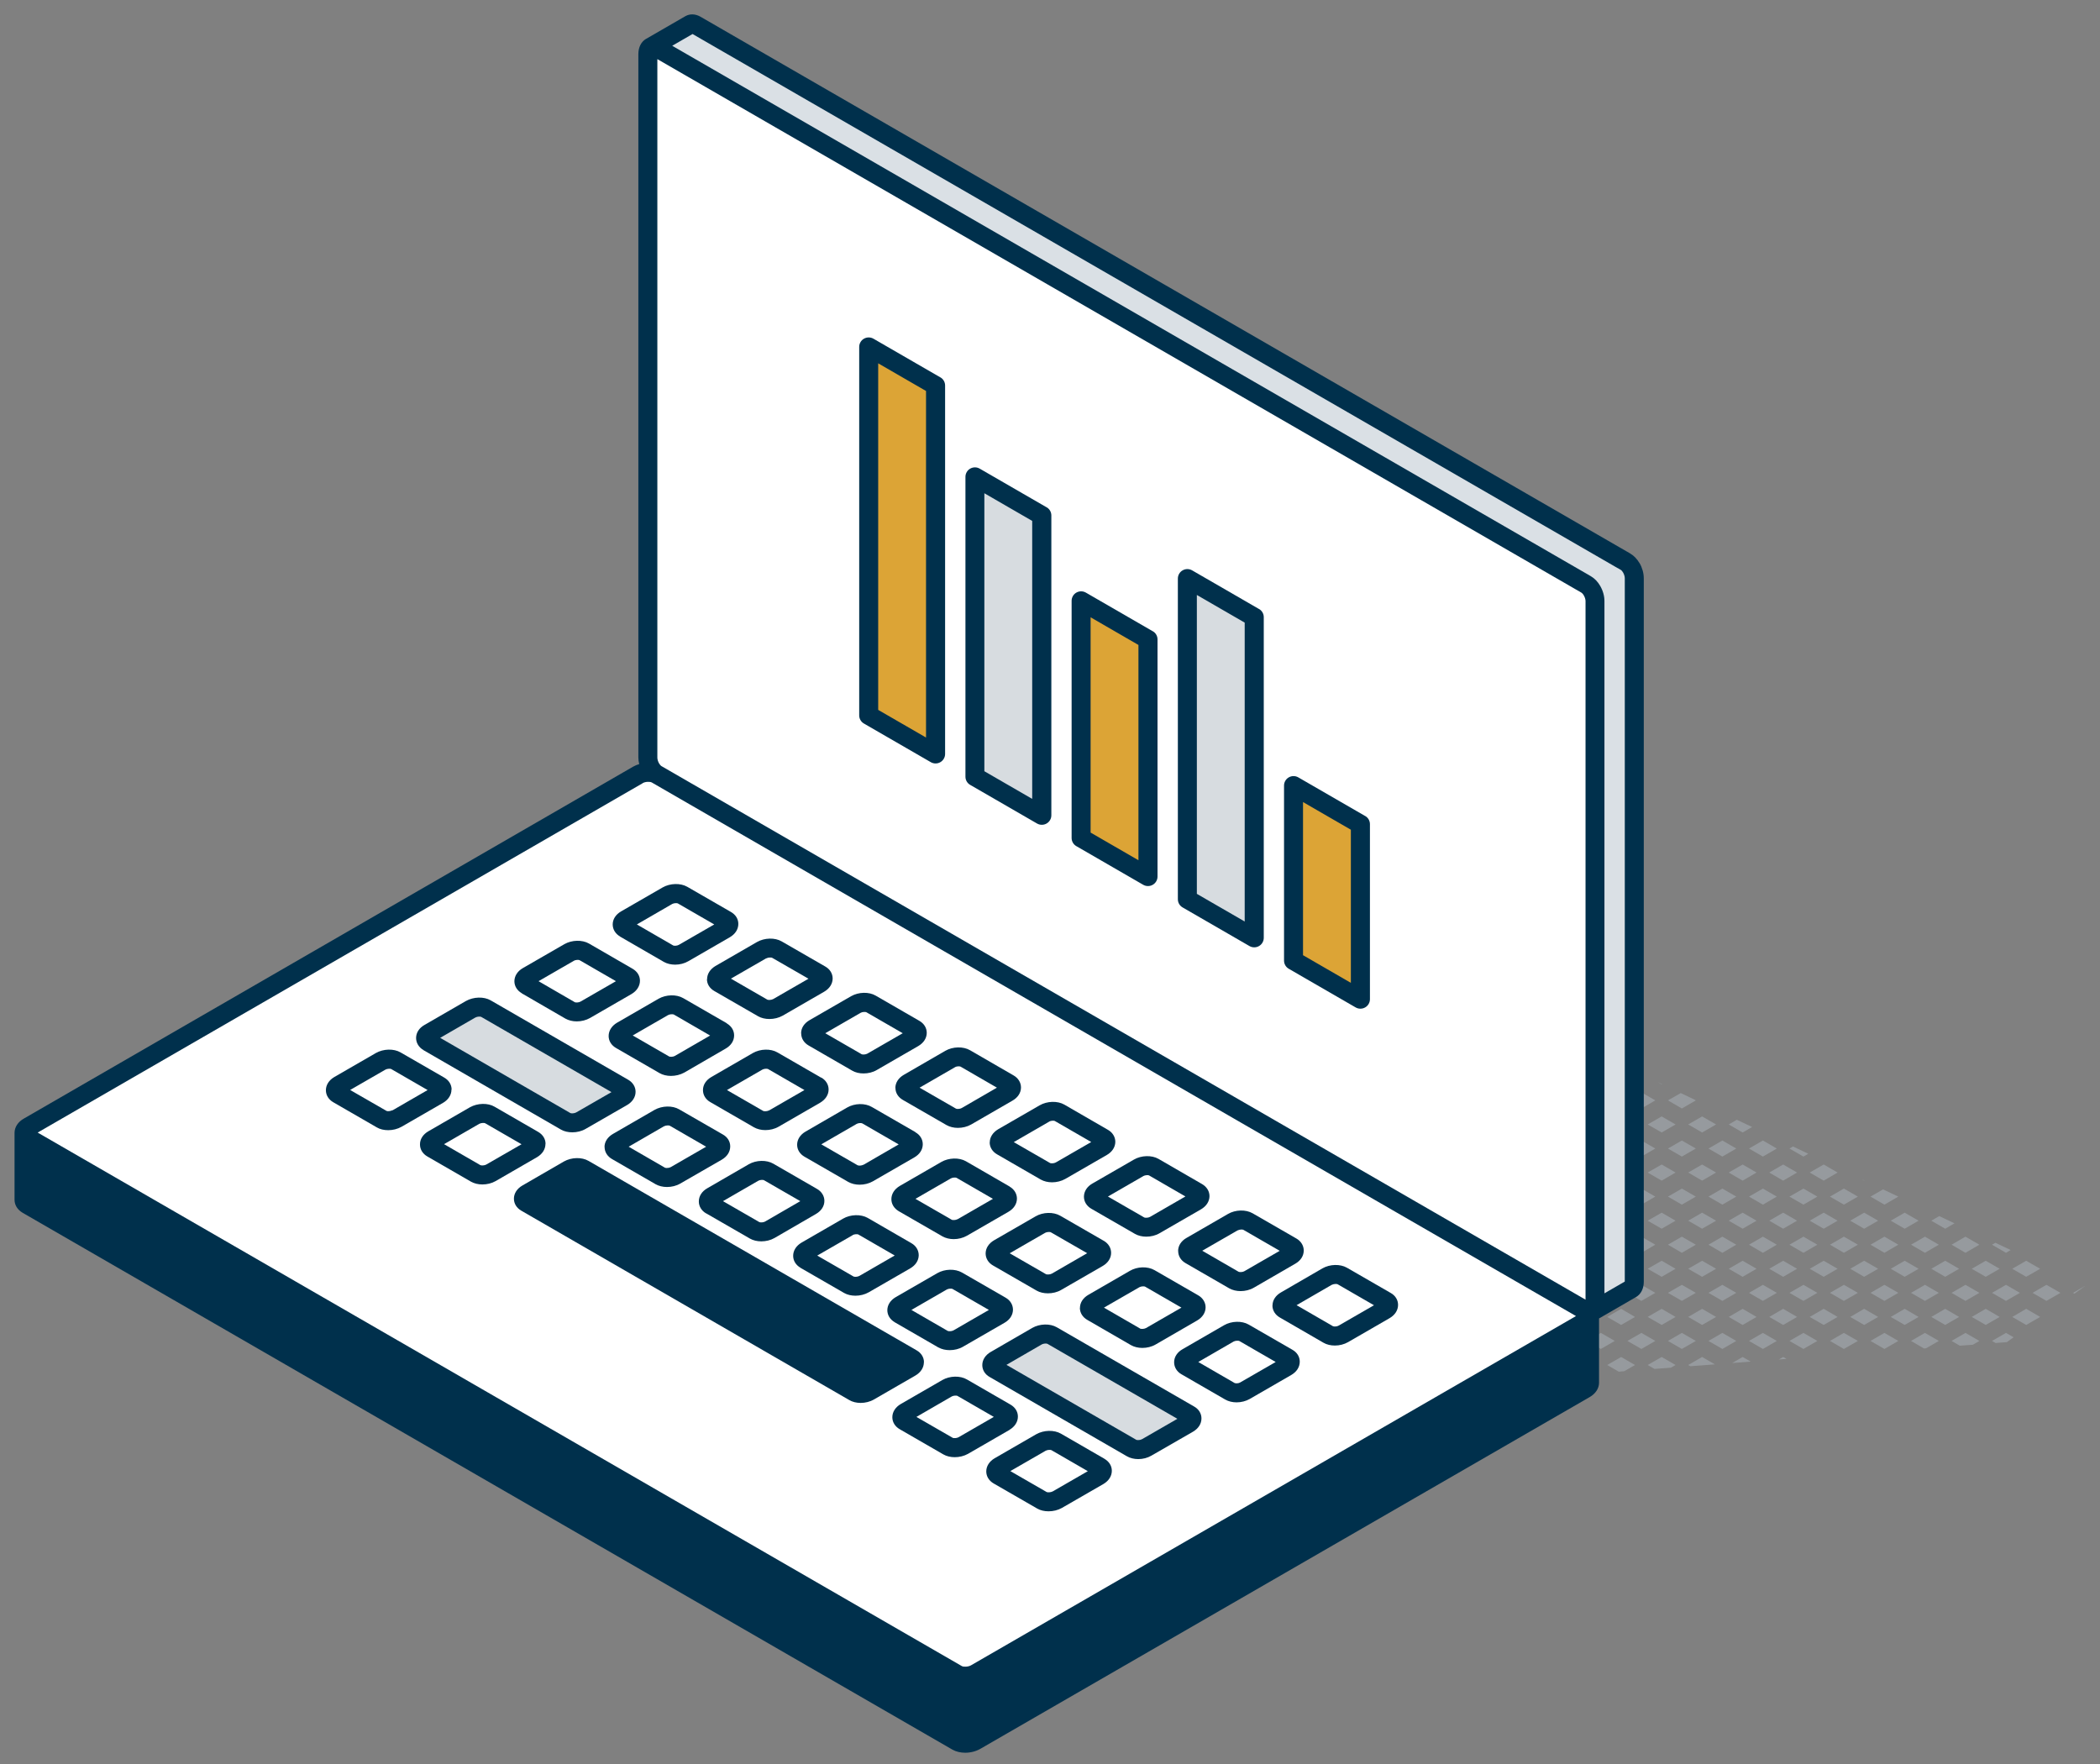 <svg xmlns="http://www.w3.org/2000/svg" id="Layer_1" data-name="Layer 1" viewBox="0 0 264.26 222"><rect x="0" y="0" width="264.26" height="222" fill="#808080" stroke="none"/><defs><style>      .cls-1 {        fill: #dca436;      }      .cls-1, .cls-2, .cls-3, .cls-4, .cls-5, .cls-6 {        stroke-width: 0px;      }      .cls-2 {        fill: #969a9e;      }      .cls-3 {        fill: #dae0e5;      }      .cls-4 {        fill: #d7dce0;      }      .cls-5 {        fill: #00304c;      }      .cls-6 {        fill: #fff;      }    </style></defs><g><rect class="cls-2" x="260.75" y="162.24" width="1.81" transform="translate(-46.06 152.57) rotate(-30)"></rect><polygon class="cls-2" points="260.08 160.67 259.96 160.61 260.07 160.67 260.08 160.67"></polygon><rect class="cls-2" x="260.86" y="162.74" width=".2" height="0"></rect><polygon class="cls-2" points="261.04 162.79 262.43 161.79 262.43 161.79 260.87 162.69 261.04 162.79"></polygon><polygon class="cls-2" points="257.52 161.68 259.28 162.69 259.28 162.69 257.52 161.68"></polygon><polygon class="cls-2" points="255.77 162.69 255.77 162.69 257.52 161.68 255.77 162.69"></polygon><polygon class="cls-2" points="256.73 159.66 254.97 158.65 253.22 159.66 254.97 160.67 256.73 159.66"></polygon><polygon class="cls-2" points="253.22 165.72 254.97 166.73 256.73 165.72 254.97 164.7 253.22 165.72"></polygon><polygon class="cls-2" points="255.77 162.69 257.52 163.7 255.77 162.69 255.77 162.69"></polygon><polygon class="cls-2" points="259.28 162.69 259.28 162.69 257.52 163.7 259.28 162.69"></polygon><polygon class="cls-2" points="255.77 162.69 257.52 163.7 259.28 162.69 257.52 161.68 255.77 162.69"></polygon><polygon class="cls-2" points="251.1 156.39 251.1 156.39 250.67 156.63 251.1 156.39"></polygon><polygon class="cls-2" points="247.33 155.62 245.58 156.63 246.22 156.26 247.33 155.62"></polygon><polygon class="cls-2" points="250.67 162.69 250.67 162.69 252.43 161.68 250.67 162.69"></polygon><polygon class="cls-2" points="254.18 162.69 252.43 161.68 254.18 162.69 254.18 162.69"></polygon><polygon class="cls-2" points="249.88 160.67 251.63 159.66 249.88 158.65 248.12 159.66 249.88 160.67"></polygon><polygon class="cls-2" points="245.58 162.69 247.33 161.68 245.58 162.69 245.58 162.69 245.58 162.69 245.58 162.69"></polygon><polygon class="cls-2" points="250.67 156.63 252.43 157.65 253.02 157.3 251.1 156.39 250.67 156.63"></polygon><polygon class="cls-2" points="245.58 156.63 246.22 156.26 245.58 156.63 247.33 157.65 245.58 156.63"></polygon><polygon class="cls-2" points="250.67 168.74 252.43 167.73 253.39 168.28 253.39 168.28 252.43 167.73 250.67 168.74"></polygon><polygon class="cls-2" points="248.12 165.72 249.88 166.73 251.63 165.72 249.88 164.7 248.12 165.72"></polygon><polygon class="cls-2" points="247.33 167.73 245.58 168.74 246.22 168.37 247.33 167.73"></polygon><polygon class="cls-2" points="254.18 162.69 252.43 163.7 254.18 162.69 254.18 162.69"></polygon><polygon class="cls-2" points="250.67 162.69 252.43 163.7 250.67 162.69 250.67 162.69"></polygon><polygon class="cls-2" points="252.43 161.68 250.67 162.69 252.43 163.7 254.18 162.69 252.43 161.68"></polygon><polygon class="cls-2" points="245.58 162.69 245.58 162.69 245.58 162.69 247.33 163.7 245.58 162.69 245.58 162.69"></polygon><rect class="cls-2" x="245.58" y="162.69" width="0" height="0"></rect><polygon class="cls-2" points="253.39 168.28 252.43 167.73 250.67 168.74 251.12 169 252.54 168.89 253.39 168.28"></polygon><polygon class="cls-2" points="245.58 168.74 246.22 168.37 245.58 168.74 246.62 169.34 246.62 169.34 245.58 168.74"></polygon><polygon class="cls-2" points="247.33 155.62 249.08 156.63 247.33 155.62 246.22 156.26 247.33 155.62"></polygon><polygon class="cls-2" points="246.22 156.26 245.58 156.63 247.33 155.62 246.22 156.26"></polygon><polygon class="cls-2" points="244.78 154.62 245.95 153.94 244.03 153.03 243.03 153.61 244.78 154.62"></polygon><polygon class="cls-2" points="249.08 162.69 247.33 161.68 249.08 162.69 249.08 162.69"></polygon><polygon class="cls-2" points="245.58 162.69 247.33 161.68 245.58 162.69 245.58 162.69"></polygon><polygon class="cls-2" points="245.58 162.69 247.33 161.68 245.58 162.69 245.58 162.69"></polygon><polygon class="cls-2" points="244.78 160.67 246.53 159.66 244.78 158.65 243.03 159.66 244.78 160.67"></polygon><polygon class="cls-2" points="245.58 156.63 247.33 157.65 249.08 156.63 247.33 155.62 245.58 156.63"></polygon><polygon class="cls-2" points="247.33 167.73 249.08 168.74 247.33 167.73 246.22 168.37 247.33 167.73"></polygon><polygon class="cls-2" points="245.58 168.74 247.33 167.73 246.22 168.37 245.58 168.74"></polygon><polygon class="cls-2" points="243.03 165.72 244.78 166.73 246.53 165.72 244.78 164.7 243.03 165.72"></polygon><polygon class="cls-2" points="249.08 162.69 247.33 163.7 249.08 162.69 249.08 162.69"></polygon><polygon class="cls-2" points="245.58 162.69 247.33 163.7 245.58 162.69 245.58 162.69"></polygon><polygon class="cls-2" points="245.58 162.69 247.33 163.7 245.58 162.69 245.58 162.69"></polygon><polygon class="cls-2" points="247.33 161.68 245.58 162.69 247.33 163.7 249.08 162.69 247.33 161.68"></polygon><polygon class="cls-2" points="247.33 167.73 245.58 168.74 246.62 169.34 248.26 169.22 249.08 168.74 247.33 167.73"></polygon><polygon class="cls-2" points="242.23 155.62 243.98 156.63 242.23 155.62 240.48 156.63 242.23 155.62"></polygon><polygon class="cls-2" points="241.43 153.61 239.68 152.6 237.93 153.61 239.68 154.62 241.43 153.61"></polygon><polygon class="cls-2" points="240.48 162.69 240.48 162.69 242.23 161.68 240.48 162.69"></polygon><polygon class="cls-2" points="243.98 162.69 242.23 161.68 243.98 162.69 243.98 162.69"></polygon><polygon class="cls-2" points="241.43 159.66 239.68 158.65 237.93 159.66 239.68 160.67 241.43 159.66"></polygon><polygon class="cls-2" points="240.48 156.63 242.23 157.65 243.98 156.63 242.23 155.62 240.48 156.63"></polygon><polygon class="cls-2" points="243.98 168.74 242.23 167.73 240.48 168.74 242.23 167.73 243.98 168.74"></polygon><polygon class="cls-2" points="237.93 165.72 239.68 166.73 241.43 165.72 239.68 164.7 237.93 165.72"></polygon><polygon class="cls-2" points="243.98 162.69 242.23 163.7 243.98 162.69 243.98 162.69"></polygon><polygon class="cls-2" points="240.48 162.69 242.23 163.7 240.48 162.69 240.48 162.69"></polygon><polygon class="cls-2" points="242.23 161.68 240.48 162.69 242.23 163.7 243.98 162.69 242.23 161.68"></polygon><polygon class="cls-2" points="242.23 167.73 240.48 168.74 242.11 169.69 242.38 169.66 243.98 168.74 242.23 167.73"></polygon><rect class="cls-2" x="235.26" y="150.12" width="1.83" transform="translate(-43.42 138.2) rotate(-30)"></rect><rect class="cls-2" x="238.88" y="150.58" width="0" height="0"></rect><polygon class="cls-2" points="234.61 148.55 234.27 148.38 234.58 148.57 234.61 148.55"></polygon><polygon class="cls-2" points="237.13 155.62 238.88 156.63 237.13 155.62 235.38 156.63 237.13 155.62"></polygon><polygon class="cls-2" points="234.58 154.62 236.34 153.61 234.58 152.6 232.83 153.61 234.58 154.62"></polygon><polygon class="cls-2" points="238.88 150.58 238.88 150.58 237.13 151.59 238.88 150.58"></polygon><polygon class="cls-2" points="235.38 150.58 237.13 151.59 235.38 150.58 235.38 150.58"></polygon><polygon class="cls-2" points="236.96 149.67 235.38 150.58 237.13 151.59 238.88 150.58 238.88 150.58 236.96 149.67"></polygon><polygon class="cls-2" points="235.38 162.69 235.38 162.69 237.13 161.68 235.38 162.69"></polygon><polygon class="cls-2" points="237.13 161.68 238.88 162.69 238.88 162.69 237.13 161.68"></polygon><polygon class="cls-2" points="236.34 159.66 234.58 158.65 232.83 159.66 234.58 160.67 236.34 159.66"></polygon><polygon class="cls-2" points="235.38 156.63 237.13 157.65 238.88 156.63 237.13 155.62 235.38 156.63"></polygon><polygon class="cls-2" points="235.38 168.74 237.13 167.73 238.88 168.74 237.13 167.73 235.38 168.74"></polygon><polygon class="cls-2" points="234.58 164.7 232.83 165.72 234.58 166.73 236.34 165.72 234.58 164.7"></polygon><polygon class="cls-2" points="238.88 162.69 238.88 162.69 237.13 163.7 238.88 162.69"></polygon><polygon class="cls-2" points="235.38 162.69 237.13 163.7 235.38 162.69 235.38 162.69"></polygon><polygon class="cls-2" points="235.38 162.69 237.13 163.7 238.88 162.69 237.13 161.68 235.38 162.69"></polygon><polygon class="cls-2" points="235.38 168.74 237.13 169.75 238.88 168.74 237.13 167.73 235.38 168.74"></polygon><polygon class="cls-2" points="233.79 150.58 233.79 150.58 233.79 150.58 232.03 149.57 233.79 150.58 233.79 150.58"></polygon><polygon class="cls-2" points="230.28 150.58 232.03 149.57 230.28 150.58 230.28 150.58"></polygon><polygon class="cls-2" points="233.79 150.58 232.03 149.57 233.79 150.58 233.79 150.58"></polygon><polygon class="cls-2" points="231.24 147.55 229.49 146.54 227.73 147.55 229.49 148.57 231.24 147.55"></polygon><polygon class="cls-2" points="233.79 156.63 232.03 155.62 233.15 156.26 233.79 156.63"></polygon><polygon class="cls-2" points="233.15 156.26 232.03 155.62 230.28 156.63 232.03 155.62 233.15 156.26"></polygon><polygon class="cls-2" points="227.73 153.61 229.49 154.62 231.24 153.61 229.49 152.6 227.73 153.61"></polygon><polygon class="cls-2" points="233.79 150.58 232.03 151.59 233.79 150.58 233.79 150.58 233.79 150.58 233.79 150.58"></polygon><polygon class="cls-2" points="230.28 150.58 232.03 151.59 230.28 150.58 230.28 150.58"></polygon><polygon class="cls-2" points="233.79 150.58 232.03 151.59 233.79 150.58 233.79 150.58"></polygon><polygon class="cls-2" points="233.79 150.58 232.03 149.57 233.79 150.58 233.79 150.58"></polygon><polygon class="cls-2" points="233.79 150.58 232.03 151.59 233.79 150.58 233.79 150.58"></polygon><polygon class="cls-2" points="232.03 151.59 233.79 150.58 232.03 149.57 230.28 150.58 232.03 151.59"></polygon><polygon class="cls-2" points="232.03 161.68 233.79 162.69 233.79 162.69 233.79 162.69 233.79 162.69 232.03 161.68"></polygon><polygon class="cls-2" points="230.28 162.69 230.28 162.69 232.03 161.68 230.28 162.69"></polygon><polygon class="cls-2" points="233.79 162.69 232.03 161.68 233.79 162.69 233.79 162.69"></polygon><polygon class="cls-2" points="231.24 159.66 229.49 158.65 227.73 159.66 229.49 160.67 231.24 159.66"></polygon><polygon class="cls-2" points="233.79 156.63 232.03 157.65 233.79 156.63 233.15 156.26 233.79 156.63"></polygon><polygon class="cls-2" points="232.03 155.62 233.79 156.63 233.15 156.26 232.03 155.62"></polygon><polygon class="cls-2" points="233.79 156.63 232.03 155.62 230.28 156.63 232.03 157.65 233.79 156.63"></polygon><polygon class="cls-2" points="233.15 168.37 233.79 168.74 232.03 167.73 233.15 168.37"></polygon><polygon class="cls-2" points="233.15 168.37 232.03 167.73 230.28 168.74 232.03 167.73 233.15 168.37"></polygon><polygon class="cls-2" points="229.49 164.7 227.73 165.72 229.49 166.73 231.24 165.72 229.49 164.7"></polygon><polygon class="cls-2" points="233.79 162.69 232.03 163.7 233.79 162.69 233.79 162.69 233.79 162.69 233.79 162.69"></polygon><polygon class="cls-2" points="233.79 162.69 232.03 163.7 233.79 162.69 233.79 162.69"></polygon><polygon class="cls-2" points="230.28 162.69 232.03 163.7 230.28 162.69 230.28 162.69"></polygon><polygon class="cls-2" points="233.79 162.69 232.03 161.68 233.79 162.69 233.79 162.69"></polygon><polygon class="cls-2" points="233.79 162.69 232.03 163.7 233.79 162.69 233.79 162.69"></polygon><polygon class="cls-2" points="232.03 161.68 230.28 162.69 232.03 163.7 233.79 162.69 232.03 161.68"></polygon><polygon class="cls-2" points="233.79 168.74 232.03 169.75 233.79 168.74 233.15 168.37 233.79 168.74"></polygon><polygon class="cls-2" points="233.79 168.74 233.15 168.37 232.03 167.73 233.79 168.74"></polygon><polygon class="cls-2" points="232.03 167.73 230.28 168.74 232.03 169.75 233.79 168.74 232.03 167.73"></polygon><polygon class="cls-2" points="225.18 150.58 226.94 149.57 225.18 150.58 225.18 150.58"></polygon><polygon class="cls-2" points="228.69 150.58 226.94 149.57 228.69 150.58 228.69 150.58"></polygon><polygon class="cls-2" points="224.39 148.57 226.14 147.55 224.39 146.54 222.64 147.55 224.39 148.57"></polygon><polygon class="cls-2" points="226.94 145.54 225.18 144.53 226.94 145.54 227.55 145.19 227.55 145.19 226.94 145.54"></polygon><polygon class="cls-2" points="226.94 145.54 227.55 145.19 225.63 144.27 225.18 144.53 226.94 145.54"></polygon><polygon class="cls-2" points="225.18 156.63 226.94 155.62 228.69 156.63 226.94 155.62 225.18 156.63"></polygon><polygon class="cls-2" points="222.64 153.61 224.39 154.62 226.14 153.61 224.39 152.6 222.64 153.61"></polygon><polygon class="cls-2" points="225.18 150.58 226.94 151.59 225.18 150.58 225.18 150.58"></polygon><polygon class="cls-2" points="228.69 150.58 228.69 150.58 226.94 151.59 228.69 150.58"></polygon><polygon class="cls-2" points="226.94 151.59 228.69 150.58 226.94 149.57 225.18 150.58 226.94 151.59"></polygon><polygon class="cls-2" points="226.94 161.68 228.69 162.69 228.69 162.69 226.94 161.68"></polygon><polygon class="cls-2" points="225.18 162.69 225.18 162.69 226.94 161.68 225.18 162.69"></polygon><polygon class="cls-2" points="226.14 159.66 224.39 158.65 222.64 159.66 224.39 160.67 226.14 159.66"></polygon><polygon class="cls-2" points="225.18 156.63 226.94 157.65 228.69 156.63 226.94 155.62 225.18 156.63"></polygon><polygon class="cls-2" points="225.18 168.74 226.94 167.73 228.69 168.74 226.94 167.73 225.18 168.74"></polygon><polygon class="cls-2" points="224.39 164.7 222.64 165.72 224.39 166.73 226.14 165.72 224.39 164.7"></polygon><polygon class="cls-2" points="225.18 162.69 226.94 163.7 225.18 162.69 225.18 162.69"></polygon><polygon class="cls-2" points="228.69 162.69 228.69 162.69 226.94 163.7 228.69 162.69"></polygon><polygon class="cls-2" points="225.18 162.69 226.94 163.7 228.69 162.69 226.94 161.68 225.18 162.69"></polygon><polygon class="cls-2" points="223.84 171.08 224.81 171 224.39 170.76 223.84 171.08"></polygon><polygon class="cls-2" points="225.18 168.74 226.94 169.75 228.69 168.74 226.94 167.73 225.18 168.74"></polygon><polygon class="cls-2" points="219.29 142.51 220.48 141.82 218.56 140.91 217.54 141.5 219.29 142.51"></polygon><polygon class="cls-2" points="220.09 150.58 220.09 150.58 221.84 149.57 220.09 150.58"></polygon><polygon class="cls-2" points="223.59 150.58 221.84 149.57 223.59 150.58 223.59 150.58"></polygon><polygon class="cls-2" points="219.29 148.57 221.04 147.55 219.29 146.54 217.54 147.55 219.29 148.57"></polygon><polygon class="cls-2" points="223.59 144.53 221.84 145.54 220.09 144.53 221.84 145.54 223.59 144.53"></polygon><polygon class="cls-2" points="223.59 144.53 221.84 143.52 220.09 144.53 221.84 145.54 223.59 144.53"></polygon><polygon class="cls-2" points="220.09 156.63 221.84 155.62 223.59 156.63 221.84 155.62 220.09 156.63"></polygon><polygon class="cls-2" points="217.54 153.61 219.29 154.62 221.04 153.61 219.29 152.6 217.54 153.61"></polygon><polygon class="cls-2" points="221.84 151.59 220.09 150.58 220.09 150.58 221.84 151.59"></polygon><polygon class="cls-2" points="223.59 150.58 223.59 150.58 221.84 151.59 223.59 150.58"></polygon><polygon class="cls-2" points="223.59 150.58 221.84 149.57 220.09 150.58 221.84 151.59 223.59 150.58"></polygon><polygon class="cls-2" points="220.09 162.69 220.09 162.69 221.84 161.68 220.09 162.69"></polygon><polygon class="cls-2" points="221.84 161.68 223.59 162.69 223.59 162.69 221.84 161.68"></polygon><polygon class="cls-2" points="221.04 159.66 219.29 158.65 217.54 159.66 219.29 160.67 221.04 159.66"></polygon><polygon class="cls-2" points="220.09 156.63 221.84 157.65 223.59 156.63 221.84 155.62 220.09 156.63"></polygon><polygon class="cls-2" points="220.09 168.74 221.84 167.73 223.59 168.74 221.84 167.73 220.09 168.74"></polygon><polygon class="cls-2" points="219.29 164.7 217.54 165.72 219.29 166.73 221.04 165.72 219.29 164.7"></polygon><polygon class="cls-2" points="220.09 162.69 221.84 163.7 220.09 162.69 220.09 162.69"></polygon><polygon class="cls-2" points="223.59 162.69 223.59 162.69 221.84 163.7 223.59 162.69"></polygon><polygon class="cls-2" points="220.09 162.69 221.84 163.7 223.59 162.69 221.84 161.68 220.09 162.69"></polygon><polygon class="cls-2" points="217.97 171.52 220.31 171.34 219.29 170.76 217.97 171.52"></polygon><polygon class="cls-2" points="220.09 168.74 221.84 169.75 223.59 168.74 221.84 167.73 220.09 168.74"></polygon><polygon class="cls-2" points="215.95 141.5 214.19 140.49 212.44 141.5 214.19 142.51 215.95 141.5"></polygon><polygon class="cls-2" points="214.99 150.58 214.99 150.58 216.74 149.57 214.99 150.58"></polygon><polygon class="cls-2" points="216.74 149.57 218.49 150.58 218.49 150.58 216.74 149.57"></polygon><polygon class="cls-2" points="212.44 147.55 214.19 148.57 215.95 147.55 214.19 146.54 212.44 147.55"></polygon><polygon class="cls-2" points="214.99 144.53 216.74 145.54 218.49 144.53 216.74 145.54 214.99 144.53"></polygon><polygon class="cls-2" points="216.74 145.54 218.49 144.53 216.74 143.52 214.99 144.53 216.74 145.54"></polygon><polygon class="cls-2" points="218.49 156.63 216.74 155.62 214.99 156.63 216.74 155.62 218.49 156.63"></polygon><polygon class="cls-2" points="215.95 153.61 214.19 152.6 212.44 153.61 214.19 154.62 215.95 153.61"></polygon><polygon class="cls-2" points="214.99 150.58 216.74 151.59 214.99 150.58 214.99 150.58"></polygon><polygon class="cls-2" points="218.49 150.58 218.49 150.58 216.74 151.59 218.49 150.58"></polygon><polygon class="cls-2" points="214.99 150.58 216.74 151.59 218.49 150.58 216.74 149.57 214.99 150.58"></polygon><polygon class="cls-2" points="214.99 162.69 214.99 162.69 216.74 161.68 214.99 162.69"></polygon><polygon class="cls-2" points="216.74 161.68 218.49 162.69 218.49 162.69 216.74 161.68"></polygon><polygon class="cls-2" points="215.95 159.66 214.19 158.65 212.44 159.66 214.19 160.67 215.95 159.66"></polygon><polygon class="cls-2" points="218.49 156.63 216.74 155.62 214.99 156.63 216.74 157.65 218.49 156.63"></polygon><polygon class="cls-2" points="214.99 168.74 216.74 167.73 218.49 168.74 216.74 167.73 214.99 168.74"></polygon><polygon class="cls-2" points="214.19 164.7 212.44 165.72 214.19 166.73 215.95 165.72 214.19 164.7"></polygon><polygon class="cls-2" points="214.99 162.69 216.74 163.7 214.99 162.69 214.99 162.69"></polygon><polygon class="cls-2" points="218.49 162.69 218.49 162.69 216.74 163.7 218.49 162.69"></polygon><polygon class="cls-2" points="214.99 162.69 216.74 163.7 218.49 162.69 216.74 161.68 214.99 162.69"></polygon><polygon class="cls-2" points="212.44 171.77 212.71 171.92 215.8 171.69 214.19 170.76 212.44 171.77"></polygon><polygon class="cls-2" points="214.99 168.74 216.74 169.75 218.49 168.74 216.74 167.73 214.99 168.74"></polygon><rect class="cls-2" x="209.77" y="138.01" width="1.85" transform="translate(-40.78 123.82) rotate(-30)"></rect><polygon class="cls-2" points="209.14 136.43 208.58 136.16 209.1 136.46 209.14 136.43"></polygon><polygon class="cls-2" points="209.1 142.51 210.85 141.5 209.1 140.49 207.34 141.5 209.1 142.51"></polygon><polygon class="cls-2" points="209.89 138.47 211.64 139.49 209.89 138.47 209.89 138.47"></polygon><polygon class="cls-2" points="209.89 138.47 211.64 139.49 213.4 138.47 213.19 138.35 211.5 137.55 209.89 138.47"></polygon><polygon class="cls-2" points="209.89 150.58 209.89 150.58 211.64 149.57 209.89 150.58"></polygon><polygon class="cls-2" points="213.4 150.58 213.4 150.58 211.64 149.57 213.4 150.58"></polygon><polygon class="cls-2" points="207.34 147.55 209.1 148.57 210.85 147.55 209.1 146.54 207.34 147.55"></polygon><polygon class="cls-2" points="209.89 144.53 211.64 145.54 213.4 144.53 211.64 145.54 209.89 144.53"></polygon><polygon class="cls-2" points="211.64 145.54 213.4 144.53 211.64 143.52 209.89 144.53 211.64 145.54"></polygon><polygon class="cls-2" points="213.4 156.63 211.64 155.62 209.89 156.63 211.64 155.62 213.4 156.63"></polygon><polygon class="cls-2" points="210.85 153.61 209.1 152.6 207.34 153.61 209.1 154.62 210.85 153.61"></polygon><polygon class="cls-2" points="213.4 150.58 213.4 150.58 211.64 151.59 213.4 150.58"></polygon><polygon class="cls-2" points="209.89 150.58 211.64 151.59 209.89 150.58 209.89 150.58"></polygon><polygon class="cls-2" points="209.89 150.58 211.64 151.59 213.4 150.58 211.64 149.57 209.89 150.58"></polygon><polygon class="cls-2" points="211.64 161.68 213.4 162.69 213.4 162.69 211.64 161.68"></polygon><polygon class="cls-2" points="209.89 162.69 209.89 162.69 211.64 161.68 209.89 162.69"></polygon><polygon class="cls-2" points="210.85 159.66 209.1 158.65 207.34 159.66 209.1 160.67 210.85 159.66"></polygon><polygon class="cls-2" points="213.4 156.63 211.64 155.62 209.89 156.63 211.64 157.65 213.4 156.63"></polygon><polygon class="cls-2" points="209.89 168.74 211.64 167.73 213.4 168.74 211.64 167.73 209.89 168.74"></polygon><polygon class="cls-2" points="209.1 164.7 207.34 165.72 209.1 166.73 210.85 165.72 209.1 164.7"></polygon><polygon class="cls-2" points="213.4 162.69 213.4 162.69 211.64 163.7 213.4 162.69"></polygon><polygon class="cls-2" points="209.89 162.69 211.64 163.7 209.89 162.69 209.89 162.69"></polygon><polygon class="cls-2" points="209.89 162.69 211.64 163.7 213.4 162.69 211.64 161.68 209.89 162.69"></polygon><polygon class="cls-2" points="209.1 170.76 207.34 171.77 208.2 172.26 210.26 172.11 210.85 171.77 209.1 170.76"></polygon><polygon class="cls-2" points="209.89 168.74 211.64 169.75 213.4 168.74 211.64 167.73 209.89 168.74"></polygon><polygon class="cls-2" points="204.79 138.47 206.55 137.46 204.79 138.47 204.79 138.47"></polygon><polygon class="cls-2" points="205.75 135.45 204 134.44 202.25 135.45 204 136.46 205.75 135.45"></polygon><polygon class="cls-2" points="200.81 137.83 201.45 137.46 199.7 138.47 200.81 137.83"></polygon><polygon class="cls-2" points="200.16 132.15 200.16 132.15 199.7 132.42 200.16 132.15"></polygon><polygon class="cls-2" points="201.45 133.43 201.45 133.43 199.7 132.42 201.45 133.43"></polygon><polygon class="cls-2" points="202.25 141.5 204 142.51 205.75 141.5 204 140.49 202.25 141.5"></polygon><polygon class="cls-2" points="204.79 138.47 206.55 139.49 204.79 138.47 204.79 138.47"></polygon><polygon class="cls-2" points="206.55 139.49 208.3 138.47 206.55 137.46 204.79 138.47 206.55 139.49"></polygon><polygon class="cls-2" points="199.7 138.47 201.45 139.49 200.81 139.12 199.7 138.47"></polygon><polygon class="cls-2" points="201.45 139.49 201.45 139.49 200.81 139.12 201.45 139.49"></polygon><polygon class="cls-2" points="201.45 137.46 201.45 137.46 200.81 137.83 201.45 137.46"></polygon><polygon class="cls-2" points="206.55 149.57 208.3 150.58 208.3 150.58 206.55 149.57"></polygon><polygon class="cls-2" points="204.79 150.58 204.79 150.58 206.55 149.57 204.79 150.58"></polygon><polygon class="cls-2" points="202.25 147.55 204 148.57 205.75 147.55 204 146.54 202.25 147.55"></polygon><polygon class="cls-2" points="201.45 149.57 199.7 150.58 200.81 149.94 201.45 149.57"></polygon><polygon class="cls-2" points="204.79 144.53 206.55 145.54 208.3 144.53 206.55 145.54 204.79 144.53"></polygon><polygon class="cls-2" points="204.79 144.53 206.55 145.54 208.3 144.53 206.55 143.52 204.79 144.53"></polygon><polygon class="cls-2" points="201.45 145.54 201.45 145.54 199.7 144.53 201.45 145.54"></polygon><polygon class="cls-2" points="201.45 143.52 199.7 144.53 201.45 143.52 201.45 143.52"></polygon><polygon class="cls-2" points="208.3 156.63 206.55 155.62 204.79 156.63 206.55 155.62 208.3 156.63"></polygon><polygon class="cls-2" points="205.75 153.61 204 152.6 202.25 153.61 204 154.62 205.75 153.61"></polygon><polygon class="cls-2" points="201.45 155.62 199.7 156.63 201.45 155.62 201.45 155.62"></polygon><polygon class="cls-2" points="208.3 150.58 208.3 150.58 206.55 151.59 208.3 150.58"></polygon><polygon class="cls-2" points="204.79 150.58 206.55 151.59 204.79 150.58 204.79 150.58"></polygon><polygon class="cls-2" points="204.79 150.58 206.55 151.59 208.3 150.58 206.55 149.57 204.79 150.58"></polygon><polygon class="cls-2" points="199.7 150.58 201.45 151.59 200.81 151.22 199.7 150.58"></polygon><polygon class="cls-2" points="200.81 151.22 201.45 151.59 201.45 151.59 200.81 151.22"></polygon><polygon class="cls-2" points="201.45 149.57 201.45 149.57 200.81 149.94 201.45 149.57"></polygon><polygon class="cls-2" points="206.55 161.68 208.3 162.69 208.3 162.69 206.55 161.68"></polygon><polygon class="cls-2" points="204.79 162.69 204.79 162.69 206.55 161.68 204.79 162.69"></polygon><polygon class="cls-2" points="205.75 159.66 204 158.65 202.25 159.66 204 160.67 205.75 159.66"></polygon><polygon class="cls-2" points="201.45 161.68 199.7 162.69 200.81 162.05 201.45 161.68"></polygon><polygon class="cls-2" points="208.3 156.63 206.55 155.62 204.79 156.63 206.55 157.65 208.3 156.63"></polygon><polygon class="cls-2" points="201.45 157.65 199.7 156.63 201.45 157.65 201.45 157.65"></polygon><polygon class="cls-2" points="204.79 168.74 206.55 167.73 208.3 168.74 206.55 167.73 204.79 168.74"></polygon><polygon class="cls-2" points="204 164.7 202.25 165.72 204 166.73 205.75 165.72 204 164.7"></polygon><polygon class="cls-2" points="201.45 167.73 199.7 168.74 201.45 167.73 201.45 167.73"></polygon><polygon class="cls-2" points="204.79 162.69 206.55 163.7 204.79 162.69 204.79 162.69"></polygon><polygon class="cls-2" points="208.3 162.69 208.3 162.69 206.55 163.7 208.3 162.69"></polygon><polygon class="cls-2" points="204.79 162.69 206.55 163.7 208.3 162.69 206.55 161.68 204.79 162.69"></polygon><polygon class="cls-2" points="199.7 162.69 201.45 163.7 200.81 163.33 199.7 162.69"></polygon><polygon class="cls-2" points="200.81 163.33 201.45 163.7 201.45 163.7 200.81 163.33"></polygon><polygon class="cls-2" points="201.45 161.68 201.45 161.68 200.81 162.05 201.45 161.68"></polygon><polygon class="cls-2" points="204 170.76 202.25 171.77 203.7 172.61 204.39 172.55 205.75 171.77 204 170.76"></polygon><polygon class="cls-2" points="204.79 168.74 206.55 169.75 208.3 168.74 206.55 167.73 204.79 168.74"></polygon><polygon class="cls-2" points="201.45 169.75 201.45 169.75 199.7 168.74 201.45 169.75"></polygon><polygon class="cls-2" points="200.81 137.83 199.7 138.47 199.7 138.47 200.81 137.83"></polygon><polygon class="cls-2" points="199.7 138.47 199.7 138.47 201.45 137.46 201.45 137.46 200.81 137.83 199.7 138.47"></polygon><polygon class="cls-2" points="198.9 136.46 200.65 135.45 198.9 134.44 197.15 135.45 198.9 136.46"></polygon><rect class="cls-2" x="201.76" y="132.89" width="0" height=".73"></rect><polygon class="cls-2" points="200.16 132.15 199.7 132.42 201.45 133.43 202.08 133.07 200.16 132.15"></polygon><polygon class="cls-2" points="197.15 141.5 198.9 142.51 200.65 141.5 198.9 140.49 197.15 141.5"></polygon><polygon class="cls-2" points="199.7 138.47 199.7 138.47 200.81 139.12 199.7 138.47"></polygon><polygon class="cls-2" points="199.7 138.47 199.7 138.47 200.81 139.12 201.45 139.49 201.45 139.49 199.7 138.47"></polygon><polygon class="cls-2" points="203.2 138.47 201.45 137.46 201.45 137.46 203.2 138.47"></polygon><polygon class="cls-2" points="201.45 139.49 203.2 138.47 201.45 139.49 201.45 139.49"></polygon><polygon class="cls-2" points="199.7 138.47 201.45 139.49 203.2 138.47 201.45 137.46 199.7 138.47"></polygon><polygon class="cls-2" points="202.09 149.94 203.2 150.58 201.45 149.57 202.09 149.94"></polygon><polygon class="cls-2" points="200.81 149.94 199.7 150.58 199.7 150.58 200.81 149.94"></polygon><polygon class="cls-2" points="203.2 150.58 203.2 150.58 202.09 149.94 203.2 150.58"></polygon><polygon class="cls-2" points="201.45 149.57 200.81 149.94 199.7 150.58 199.7 150.58 201.45 149.57 201.45 149.57"></polygon><polygon class="cls-2" points="200.65 147.55 198.9 146.54 197.15 147.55 198.9 148.57 200.65 147.55"></polygon><polygon class="cls-2" points="201.45 145.54 203.2 144.53 201.45 145.54 201.45 145.54"></polygon><polygon class="cls-2" points="201.45 145.54 201.45 145.54 199.7 144.53 201.45 145.54 203.2 144.53 201.45 145.54 201.45 145.54"></polygon><polygon class="cls-2" points="201.45 145.54 199.7 144.53 201.45 145.54 201.45 145.54"></polygon><polygon class="cls-2" points="201.45 143.52 203.2 144.53 201.45 143.52 201.45 143.52"></polygon><polygon class="cls-2" points="201.45 145.54 203.2 144.53 201.45 145.54 201.45 145.54"></polygon><polygon class="cls-2" points="199.7 144.53 201.45 145.54 203.2 144.53 201.45 143.52 199.7 144.53"></polygon><polygon class="cls-2" points="201.45 155.62 201.45 155.62 203.2 156.63 201.45 155.62"></polygon><polygon class="cls-2" points="201.45 155.62 201.45 155.62 203.2 156.63 201.45 155.62 199.7 156.63 201.45 155.62 201.45 155.62"></polygon><polygon class="cls-2" points="201.45 155.62 199.7 156.63 201.45 155.62 201.45 155.62"></polygon><polygon class="cls-2" points="198.9 154.62 200.65 153.61 198.9 152.6 197.15 153.61 198.9 154.62"></polygon><polygon class="cls-2" points="201.45 151.59 203.2 150.58 202.09 151.22 201.45 151.59"></polygon><polygon class="cls-2" points="199.7 150.58 199.7 150.58 200.81 151.22 199.7 150.58"></polygon><polygon class="cls-2" points="202.09 151.22 203.2 150.58 203.2 150.58 202.09 151.22"></polygon><polygon class="cls-2" points="199.7 150.58 200.81 151.22 201.45 151.59 201.45 151.59 199.7 150.58 199.7 150.58"></polygon><polygon class="cls-2" points="201.45 151.59 201.45 151.59 202.09 151.22 201.45 151.59"></polygon><polygon class="cls-2" points="202.09 149.94 201.45 149.57 201.45 149.57 202.09 149.94"></polygon><polygon class="cls-2" points="201.45 149.57 203.2 150.58 203.2 150.58 202.09 149.94 201.45 149.57 201.45 149.57"></polygon><polygon class="cls-2" points="201.45 151.59 202.09 151.22 203.2 150.58 203.2 150.58 201.45 151.59 201.45 151.59"></polygon><polygon class="cls-2" points="199.7 150.58 201.45 151.59 203.2 150.58 201.45 149.57 199.7 150.58"></polygon><polygon class="cls-2" points="203.2 162.69 201.45 161.68 202.09 162.05 203.2 162.69"></polygon><polygon class="cls-2" points="203.2 162.69 203.2 162.69 202.09 162.05 203.2 162.69"></polygon><polygon class="cls-2" points="200.81 162.05 199.7 162.69 199.7 162.69 200.81 162.05"></polygon><polygon class="cls-2" points="201.45 161.68 200.81 162.05 199.7 162.69 199.7 162.69 201.45 161.68 201.45 161.68"></polygon><polygon class="cls-2" points="198.9 160.67 200.65 159.66 198.9 158.65 197.15 159.66 198.9 160.67"></polygon><polygon class="cls-2" points="201.45 157.65 203.2 156.63 201.45 157.65 201.45 157.65"></polygon><polygon class="cls-2" points="201.45 155.62 203.2 156.63 201.45 155.62 201.45 155.62"></polygon><polygon class="cls-2" points="203.2 156.63 201.45 155.62 199.7 156.63 201.45 157.65 203.2 156.63"></polygon><polygon class="cls-2" points="201.45 167.73 203.2 168.74 201.45 167.73 201.45 167.73"></polygon><polygon class="cls-2" points="199.7 168.74 201.45 167.73 201.45 167.73 201.45 167.73 203.2 168.74 201.45 167.73 199.7 168.74"></polygon><polygon class="cls-2" points="201.45 167.73 199.7 168.74 201.45 167.73 201.45 167.73"></polygon><polygon class="cls-2" points="200.65 165.72 198.9 164.7 197.15 165.72 198.9 166.73 200.65 165.72"></polygon><polygon class="cls-2" points="201.45 163.7 203.2 162.69 202.09 163.33 201.45 163.7"></polygon><polygon class="cls-2" points="202.09 163.33 203.2 162.69 203.2 162.69 202.09 163.33"></polygon><polygon class="cls-2" points="199.7 162.69 199.7 162.69 200.81 163.33 199.7 162.69"></polygon><polygon class="cls-2" points="199.7 162.69 200.81 163.33 201.45 163.7 201.45 163.7 199.7 162.69 199.7 162.69"></polygon><polygon class="cls-2" points="202.09 162.05 201.45 161.68 201.45 161.68 202.09 162.05"></polygon><polygon class="cls-2" points="201.45 163.7 201.45 163.7 202.09 163.33 201.45 163.7"></polygon><polygon class="cls-2" points="201.45 161.68 201.45 161.68 203.2 162.69 203.2 162.69 202.09 162.05 201.45 161.68"></polygon><polygon class="cls-2" points="201.45 163.7 202.09 163.33 203.2 162.69 203.2 162.69 201.45 163.7 201.45 163.7"></polygon><polygon class="cls-2" points="199.7 162.69 201.45 163.7 203.2 162.69 201.45 161.68 199.7 162.69"></polygon><polygon class="cls-2" points="197.15 171.77 198.9 172.78 200.65 171.77 198.9 170.76 197.15 171.77"></polygon><polygon class="cls-2" points="201.45 169.75 203.2 168.74 201.45 169.75 201.45 169.75"></polygon><polygon class="cls-2" points="201.45 167.73 203.2 168.74 201.45 167.73 201.45 167.73"></polygon><polygon class="cls-2" points="199.7 168.74 201.45 169.75 203.2 168.74 201.45 167.73 199.7 168.74"></polygon><polygon class="cls-2" points="193.8 130.41 195.01 129.71 193.09 128.79 192.05 129.39 193.8 130.41"></polygon><polygon class="cls-2" points="194.6 138.47 194.6 138.47 196.35 137.46 194.6 138.47"></polygon><polygon class="cls-2" points="193.8 136.46 195.55 135.45 193.8 134.44 192.05 135.45 193.8 136.46"></polygon><polygon class="cls-2" points="198.1 132.42 196.35 131.41 194.6 132.42 196.35 133.43 198.1 132.42"></polygon><polygon class="cls-2" points="192.05 141.5 193.8 142.51 195.55 141.5 193.8 140.49 192.05 141.5"></polygon><polygon class="cls-2" points="196.35 139.49 194.6 138.47 194.6 138.47 196.35 139.49"></polygon><polygon class="cls-2" points="198.1 138.47 196.35 137.46 194.6 138.47 196.35 139.49 198.1 138.47"></polygon><polygon class="cls-2" points="198.1 150.58 196.35 149.57 198.1 150.58 198.1 150.58"></polygon><polygon class="cls-2" points="194.6 150.58 194.6 150.58 196.35 149.57 194.6 150.58"></polygon><polygon class="cls-2" points="193.8 148.57 195.55 147.55 193.8 146.54 192.05 147.55 193.8 148.57"></polygon><polygon class="cls-2" points="194.6 144.53 196.35 145.54 198.1 144.53 196.35 145.54 194.6 144.53"></polygon><polygon class="cls-2" points="194.6 144.53 196.35 145.54 198.1 144.53 196.35 143.52 194.6 144.53"></polygon><polygon class="cls-2" points="196.35 155.62 198.1 156.63 196.35 155.62 194.6 156.63 196.35 155.62"></polygon><polygon class="cls-2" points="195.55 153.61 193.8 152.6 192.05 153.61 193.8 154.62 195.55 153.61"></polygon><polygon class="cls-2" points="196.35 151.59 194.6 150.58 194.6 150.58 196.35 151.59"></polygon><polygon class="cls-2" points="198.1 150.58 198.1 150.58 196.35 151.59 198.1 150.58"></polygon><polygon class="cls-2" points="198.1 150.58 196.35 149.57 194.6 150.58 196.35 151.59 198.1 150.58"></polygon><polygon class="cls-2" points="194.6 162.69 194.6 162.69 196.35 161.68 194.6 162.69"></polygon><polygon class="cls-2" points="198.1 162.69 196.35 161.68 198.1 162.69 198.1 162.69"></polygon><polygon class="cls-2" points="195.55 159.66 193.8 158.65 192.05 159.66 193.8 160.67 195.55 159.66"></polygon><polygon class="cls-2" points="194.6 156.63 196.35 157.65 198.1 156.63 196.35 155.62 194.6 156.63"></polygon><polygon class="cls-2" points="198.1 168.74 196.35 167.73 194.6 168.74 196.35 167.73 198.1 168.74"></polygon><polygon class="cls-2" points="195.55 165.72 193.8 164.7 192.05 165.72 193.8 166.73 195.55 165.72"></polygon><polygon class="cls-2" points="198.1 162.69 198.1 162.69 196.35 163.7 198.1 162.69"></polygon><polygon class="cls-2" points="196.35 163.7 194.6 162.69 194.6 162.69 196.35 163.7"></polygon><polygon class="cls-2" points="198.1 162.69 196.35 161.68 194.6 162.69 196.35 163.7 198.1 162.69"></polygon><polygon class="cls-2" points="192.05 171.77 193.8 172.78 195.55 171.77 193.8 170.76 192.05 171.77"></polygon><polygon class="cls-2" points="196.35 167.73 194.6 168.74 196.35 169.75 198.1 168.74 196.35 167.73"></polygon><polygon class="cls-2" points="187.91 126.37 187.5 126.13 187.5 126.13 187.91 126.37"></polygon><polygon class="cls-2" points="190.46 129.39 188.7 128.38 187.47 129.09 187.52 129.72 188.7 130.41 190.46 129.39"></polygon><polygon class="cls-2" points="187.5 126.13 187.24 126.01 187.3 126.72 187.91 126.37 187.5 126.13"></polygon><polygon class="cls-2" points="189.5 138.47 189.5 138.47 191.25 137.46 189.5 138.47"></polygon><polygon class="cls-2" points="190.46 135.45 188.7 134.44 187.91 134.89 188 136.05 188.7 136.46 190.46 135.45"></polygon><polygon class="cls-2" points="193.01 132.42 191.25 131.41 189.5 132.42 191.25 133.43 193.01 132.42"></polygon><polygon class="cls-2" points="187.72 132.31 187.73 132.52 187.91 132.42 187.72 132.31"></polygon><polygon class="cls-2" points="190.46 141.5 188.7 140.49 188.35 140.7 188.47 142.38 188.7 142.51 190.46 141.5"></polygon><polygon class="cls-2" points="189.5 138.47 189.5 138.47 191.25 139.49 189.5 138.47"></polygon><polygon class="cls-2" points="193.01 138.47 191.25 137.46 189.5 138.47 191.25 139.49 193.01 138.47"></polygon><polygon class="cls-2" points="193.01 150.58 191.25 149.57 193.01 150.58 193.01 150.58"></polygon><polygon class="cls-2" points="189.5 150.58 189.5 150.58 191.25 149.57 189.5 150.58"></polygon><polygon class="cls-2" points="188.79 146.59 188.93 148.44 190.46 147.55 188.79 146.59"></polygon><polygon class="cls-2" points="193.01 144.53 191.25 145.54 189.5 144.53 191.25 145.54 193.01 144.53"></polygon><polygon class="cls-2" points="193.01 144.53 191.25 143.52 189.5 144.53 191.25 145.54 193.01 144.53"></polygon><polygon class="cls-2" points="191.25 155.62 193.01 156.63 191.25 155.62 189.54 156.61 189.54 156.61 191.25 155.62"></polygon><polygon class="cls-2" points="189.27 152.92 189.36 154.24 190.46 153.61 189.27 152.92"></polygon><polygon class="cls-2" points="189.5 150.58 191.25 151.59 189.5 150.58 189.5 150.58"></polygon><polygon class="cls-2" points="193.01 150.58 191.25 151.59 193.01 150.58 193.01 150.58"></polygon><polygon class="cls-2" points="191.25 149.57 189.5 150.58 191.25 151.59 193.01 150.58 191.25 149.57"></polygon><polygon class="cls-2" points="193.01 162.69 191.25 161.68 193.01 162.69 193.01 162.69"></polygon><polygon class="cls-2" points="191.25 161.68 189.98 162.41 189.98 162.41 191.25 161.68"></polygon><polygon class="cls-2" points="189.74 159.25 189.8 160.04 190.46 159.66 189.74 159.25"></polygon><polygon class="cls-2" points="193.01 156.63 191.25 155.62 189.54 156.61 189.55 156.66 191.25 157.65 193.01 156.63"></polygon><polygon class="cls-2" points="191.25 167.73 193.01 168.74 191.25 167.73 190.41 168.21 190.41 168.21 191.25 167.73"></polygon><polygon class="cls-2" points="190.22 165.58 190.24 165.84 190.46 165.72 190.22 165.58"></polygon><polygon class="cls-2" points="193.01 162.69 193.01 162.69 191.25 163.7 193.01 162.69"></polygon><polygon class="cls-2" points="190.02 162.99 190.02 162.99 191.25 163.7 190.02 162.99"></polygon><polygon class="cls-2" points="190.02 162.99 191.25 163.7 193.01 162.69 191.25 161.68 189.98 162.41 190.02 162.99"></polygon><polygon class="cls-2" points="193.01 168.74 191.25 167.73 190.41 168.21 190.5 169.32 191.25 169.75 193.01 168.74"></polygon></g><g><g><path class="cls-6" d="M3.6,141.79l76.66-44.27c.69-.4,1.73-.44,2.33-.1l116.58,67.31s.02,0,.02,0l.42.24c.27.16.41.37.41.59,0,.26-.19.54-.58.77l-76.67,44.26c-.69.4-1.74.45-2.34.1L3.43,143.14c-.27-.15-.41-.37-.41-.58,0-.27.19-.55.58-.77ZM48.04,140.83c.49.29,1.34.25,1.91-.07l5.22-3.01c.57-.33.62-.82.14-1.1l-5.49-3.17c-.49-.28-1.34-.25-1.91.07l-5.22,3.02c-.56.33-.62.82-.14,1.1l5.5,3.17ZM71.2,141.11c.49.28,1.34.25,1.9-.08l5.22-3.01c.56-.33.62-.82.14-1.1l-17.31-10c-.49-.28-1.34-.25-1.91.08l-5.22,3.02c-.57.32-.62.81-.14,1.09l17.31,10ZM59.87,147.66c.49.28,1.35.25,1.91-.07l5.22-3.01c.56-.33.62-.82.14-1.1l-5.5-3.17c-.49-.29-1.34-.25-1.91.07l-5.22,3.02c-.56.33-.62.82-.13,1.1l5.49,3.17ZM107.48,175.15c.49.29,1.34.25,1.9-.07l5.22-3.01c.57-.33.63-.82.13-1.1l-41.27-23.83c-.49-.29-1.34-.25-1.9.07l-5.22,3.02c-.57.33-.63.82-.14,1.1l41.28,23.83ZM71.75,127.15c.49.28,1.34.25,1.91-.09l5.22-3.01c.56-.33.62-.82.14-1.1l-5.5-3.17c-.49-.28-1.34-.25-1.9.08l-5.22,3.02c-.56.32-.62.81-.14,1.09l5.49,3.18ZM83.1,147.98c.49.28,1.34.25,1.9-.08l5.22-3.01c.57-.33.63-.82.14-1.1l-5.5-3.17c-.49-.29-1.34-.25-1.9.07l-5.22,3.02c-.57.33-.63.82-.14,1.1l5.49,3.17ZM83.61,133.99c.49.29,1.34.25,1.91-.07l5.22-3.02c.57-.33.62-.82.14-1.1l-5.49-3.17c-.49-.28-1.34-.25-1.91.07l-5.22,3.01c-.56.33-.62.82-.14,1.1l5.5,3.17ZM84.12,120.01c.48.28,1.34.25,1.9-.09l5.22-3.01c.56-.33.62-.82.14-1.1l-5.5-3.17c-.49-.28-1.34-.25-1.9.08l-5.22,3.02c-.56.32-.62.81-.14,1.09l5.5,3.18ZM94.96,154.83c.49.28,1.34.25,1.9-.07l5.22-3.02c.57-.32.63-.81.14-1.09l-5.5-3.17c-.49-.29-1.34-.25-1.9.07l-5.22,3.02c-.57.33-.62.82-.14,1.1l5.5,3.17ZM95.47,140.84c.49.28,1.34.25,1.9-.08l5.22-3.01c.57-.33.62-.82.14-1.1l-5.5-3.17c-.49-.29-1.34-.25-1.9.07l-5.22,3.02c-.57.33-.63.82-.14,1.1l5.49,3.17ZM95.98,126.85c.49.29,1.34.25,1.91-.07l5.22-3.02c.56-.33.62-.82.14-1.1l-5.5-3.17c-.49-.28-1.34-.25-1.91.07l-5.22,3.01c-.56.33-.62.82-.14,1.1l5.5,3.17ZM106.82,161.68c.49.28,1.34.25,1.91-.09l5.22-3.01c.56-.32.62-.81.14-1.1l-5.5-3.18c-.49-.28-1.34-.25-1.91.09l-5.22,3.01c-.56.33-.62.82-.14,1.1l5.5,3.17ZM107.33,147.69c.49.28,1.34.25,1.9-.07l5.22-3.02c.57-.33.63-.82.14-1.1l-5.5-3.17c-.48-.29-1.34-.25-1.9.07l-5.22,3.02c-.57.33-.63.82-.14,1.1l5.5,3.17ZM107.85,133.7c.48.28,1.34.25,1.9-.08l5.22-3.01c.57-.33.62-.82.14-1.1l-5.5-3.17c-.49-.29-1.34-.25-1.9.07l-5.22,3.02c-.57.33-.63.82-.14,1.1l5.5,3.17ZM118.67,168.52c.5.28,1.34.25,1.91-.08l5.22-3.02c.56-.32.62-.81.14-1.1l-5.5-3.17c-.49-.28-1.34-.25-1.9.08l-5.22,3.02c-.56.32-.62.81-.14,1.1l5.49,3.17ZM119.19,154.54c.49.28,1.34.25,1.91-.09l5.22-3.01c.56-.32.62-.81.14-1.1l-5.5-3.18c-.49-.28-1.34-.25-1.91.09l-5.22,3.01c-.56.33-.62.82-.14,1.1l5.5,3.17ZM119.31,181.97c.48.28,1.34.25,1.9-.07l5.22-3.01c.56-.33.62-.82.14-1.1l-5.5-3.17c-.49-.29-1.34-.25-1.9.07l-5.22,3.02c-.56.33-.62.82-.14,1.1l5.5,3.17ZM119.7,140.54c.49.28,1.34.25,1.9-.07l5.22-3.02c.57-.33.63-.82.14-1.1l-5.49-3.17c-.49-.29-1.34-.25-1.9.07l-5.22,3.02c-.57.33-.63.82-.14,1.1l5.5,3.17ZM142.4,182.22c.49.29,1.34.25,1.9-.08l5.22-3.01c.57-.33.63-.82.14-1.1l-17.27-9.96c-.49-.29-1.34-.25-1.9.07l-5.22,3.02c-.57.33-.63.82-.14,1.1l17.26,9.97ZM131.05,161.38c.49.28,1.34.25,1.9-.08l5.22-3.02c.56-.32.62-.81.14-1.1l-5.5-3.17c-.49-.28-1.34-.25-1.9.08l-5.22,3.02c-.56.32-.62.81-.14,1.1l5.5,3.17ZM131.13,188.8c.49.28,1.34.25,1.91-.07l5.22-3.01c.56-.33.62-.82.14-1.1l-5.5-3.17c-.49-.29-1.34-.25-1.91.07l-5.22,3.02c-.56.33-.62.82-.14,1.1l5.5,3.17ZM131.56,147.39c.49.28,1.34.25,1.91-.09l5.22-3.01c.56-.32.62-.82.14-1.1l-5.5-3.18c-.49-.28-1.34-.25-1.91.09l-5.22,3.01c-.57.33-.62.82-.14,1.1l5.49,3.17ZM142.91,168.23c.49.28,1.34.25,1.9-.08l5.22-3.02c.57-.33.63-.82.14-1.1l-5.5-3.17c-.49-.28-1.34-.25-1.9.09l-5.22,3.01c-.57.32-.63.82-.14,1.1l5.5,3.18ZM143.42,154.24c.49.28,1.34.25,1.9-.08l5.22-3.02c.56-.32.62-.81.14-1.1l-5.49-3.17c-.5-.28-1.34-.25-1.91.08l-5.22,3.02c-.56.32-.62.81-.14,1.1l5.5,3.17ZM154.77,175.08c.49.29,1.34.25,1.9-.08l5.22-3.01c.57-.33.63-.82.14-1.1l-5.5-3.17c-.49-.28-1.34-.25-1.9.07l-5.22,3.02c-.57.32-.62.81-.14,1.09l5.5,3.18ZM155.28,161.09c.49.28,1.34.25,1.9-.08l5.22-3.02c.57-.33.62-.82.14-1.1l-5.5-3.17c-.49-.28-1.34-.25-1.9.09l-5.22,3.01c-.57.32-.63.82-.13,1.1l5.49,3.17ZM167.14,167.94c.49.28,1.34.25,1.9-.08l5.22-3.01c.57-.33.63-.82.14-1.1l-5.5-3.17c-.49-.28-1.34-.25-1.9.07l-5.22,3.02c-.57.32-.63.81-.14,1.09l5.5,3.18Z"></path><path class="cls-6" d="M42.68,136.56c-.56.33-.62.82-.14,1.1l5.5,3.17c.49.29,1.34.25,1.91-.07l5.22-3.01c.57-.33.62-.82.14-1.1l-5.49-3.17c-.49-.28-1.34-.25-1.91.07l-5.22,3.02Z"></path><path class="cls-4" d="M54.03,130.02c-.57.32-.62.81-.14,1.09l17.31,10c.49.28,1.34.25,1.9-.08l5.22-3.01c.56-.33.62-.82.14-1.1l-17.31-10c-.49-.28-1.34-.25-1.91.08l-5.22,3.02Z"></path><path class="cls-6" d="M54.51,143.39c-.56.33-.62.82-.13,1.1l5.49,3.17c.49.28,1.35.25,1.91-.07l5.22-3.01c.56-.33.62-.82.14-1.1l-5.5-3.17c-.49-.29-1.34-.25-1.91.07l-5.22,3.02Z"></path><path class="cls-6" d="M66.4,122.88c-.56.32-.62.81-.14,1.09l5.49,3.18c.49.28,1.34.25,1.91-.09l5.22-3.01c.56-.33.62-.82.14-1.1l-5.5-3.17c-.49-.28-1.34-.25-1.9.08l-5.22,3.02Z"></path><path class="cls-6" d="M77.75,143.71c-.57.33-.63.82-.14,1.1l5.49,3.17c.49.28,1.34.25,1.9-.08l5.22-3.01c.57-.33.63-.82.14-1.1l-5.5-3.17c-.49-.29-1.34-.25-1.9.07l-5.22,3.02Z"></path><path class="cls-6" d="M78.25,129.72c-.56.33-.62.82-.14,1.1l5.5,3.17c.49.29,1.34.25,1.91-.07l5.22-3.02c.57-.33.62-.82.14-1.1l-5.49-3.17c-.49-.28-1.34-.25-1.91.07l-5.22,3.01Z"></path><path class="cls-6" d="M78.77,115.74c-.56.32-.62.81-.14,1.09l5.5,3.18c.48.28,1.34.25,1.9-.09l5.22-3.01c.56-.33.62-.82.14-1.1l-5.5-3.17c-.49-.28-1.34-.25-1.9.08l-5.22,3.02Z"></path><path class="cls-6" d="M81.89,5.93h.02c.18-.11.42-.09.69.06l116.58,67.31s.01.01.02,0l.42.25c.27.16.52.43.71.76.23.4.38.87.38,1.31v88.53c0,.43-.15.74-.38.88-.19.11-.44.1-.71-.06l-.42-.24s-.01,0-.02,0l-116.58-67.31c-.27-.16-.51-.43-.7-.76-.23-.39-.38-.88-.38-1.32V6.81c0-.43.14-.74.37-.88Z"></path><path class="cls-3" d="M86.84,3.08l-4.93,2.85c.18-.1.42-.08.69.07l116.58,67.31s.01.01.02,0l.42.25c.27.16.52.43.71.76.23.4.38.87.38,1.31v88.53c0,.43-.15.74-.38.88l4.95-2.86c.23-.13.38-.44.38-.88v-88.53c0-.45-.14-.92-.37-1.31-.19-.33-.44-.6-.71-.76l-.42-.25s0,0-.02,0L87.55,3.13c-.27-.15-.52-.17-.71-.06Z"></path><path class="cls-6" d="M89.6,150.56c-.57.33-.62.82-.14,1.1l5.5,3.17c.49.28,1.34.25,1.9-.07l5.22-3.02c.57-.32.63-.81.14-1.09l-5.5-3.17c-.49-.29-1.34-.25-1.9.07l-5.22,3.02Z"></path><path class="cls-6" d="M90.12,136.57c-.57.33-.63.82-.14,1.1l5.49,3.17c.49.28,1.34.25,1.9-.08l5.22-3.01c.57-.33.62-.82.14-1.1l-5.5-3.17c-.49-.29-1.34-.25-1.9.07l-5.22,3.02Z"></path><path class="cls-6" d="M90.62,122.58c-.56.33-.62.82-.14,1.1l5.5,3.17c.49.29,1.34.25,1.91-.07l5.22-3.02c.56-.33.62-.82.14-1.1l-5.5-3.17c-.49-.28-1.34-.25-1.91.07l-5.22,3.01Z"></path><path class="cls-6" d="M101.46,157.41c-.56.33-.62.82-.14,1.1l5.5,3.17c.49.28,1.34.25,1.91-.09l5.22-3.01c.56-.32.62-.81.14-1.1l-5.5-3.18c-.49-.28-1.34-.25-1.91.09l-5.22,3.01Z"></path><path class="cls-6" d="M101.97,143.42c-.57.33-.63.82-.14,1.1l5.5,3.17c.49.28,1.34.25,1.9-.07l5.22-3.02c.57-.33.63-.82.14-1.1l-5.5-3.17c-.48-.29-1.34-.25-1.9.07l-5.22,3.02Z"></path><path class="cls-6" d="M102.49,129.43c-.57.33-.63.82-.14,1.1l5.5,3.17c.48.28,1.34.25,1.9-.08l5.22-3.01c.57-.33.62-.82.14-1.1l-5.5-3.17c-.49-.29-1.34-.25-1.9.07l-5.22,3.02Z"></path><path class="cls-6" d="M113.32,164.26c-.56.32-.62.81-.14,1.1l5.49,3.17c.5.28,1.34.25,1.91-.08l5.22-3.02c.56-.32.62-.81.14-1.1l-5.5-3.17c-.49-.28-1.34-.25-1.9.08l-5.22,3.02Z"></path><path class="cls-6" d="M113.83,150.26c-.56.33-.62.82-.14,1.1l5.5,3.17c.49.28,1.34.25,1.91-.09l5.22-3.01c.56-.32.62-.81.14-1.1l-5.5-3.18c-.49-.28-1.34-.25-1.91.09l-5.22,3.01Z"></path><path class="cls-6" d="M113.95,177.71c-.56.33-.62.82-.14,1.1l5.5,3.17c.48.28,1.34.25,1.9-.07l5.22-3.01c.56-.33.62-.82.14-1.1l-5.5-3.17c-.49-.29-1.34-.25-1.9.07l-5.22,3.02Z"></path><path class="cls-6" d="M114.34,136.28c-.57.33-.63.82-.14,1.1l5.5,3.17c.49.28,1.34.25,1.9-.07l5.22-3.02c.57-.33.63-.82.14-1.1l-5.49-3.17c-.49-.29-1.34-.25-1.9.07l-5.22,3.02Z"></path><path class="cls-4" d="M125.27,171.15c-.57.33-.63.82-.14,1.1l17.26,9.97c.49.29,1.34.25,1.9-.08l5.22-3.01c.57-.33.63-.82.14-1.1l-17.27-9.96c-.49-.29-1.34-.25-1.9.07l-5.22,3.02Z"></path><path class="cls-6" d="M125.69,157.11c-.56.32-.62.81-.14,1.1l5.5,3.17c.49.28,1.34.25,1.9-.08l5.22-3.02c.56-.32.62-.81.14-1.1l-5.5-3.17c-.49-.28-1.34-.25-1.9.08l-5.22,3.02Z"></path><path class="cls-6" d="M125.77,184.53c-.56.33-.62.82-.14,1.1l5.5,3.17c.49.28,1.34.25,1.91-.07l5.22-3.01c.56-.33.62-.82.14-1.1l-5.5-3.17c-.49-.29-1.34-.25-1.91.07l-5.22,3.02Z"></path><path class="cls-6" d="M126.21,143.12c-.57.33-.62.82-.14,1.1l5.49,3.17c.49.28,1.34.25,1.91-.09l5.22-3.01c.56-.32.62-.82.14-1.1l-5.5-3.18c-.49-.28-1.34-.25-1.91.09l-5.22,3.01Z"></path><path class="cls-6" d="M137.55,163.96c-.57.32-.63.82-.14,1.1l5.5,3.18c.49.28,1.34.25,1.9-.08l5.22-3.02c.57-.33.63-.82.14-1.1l-5.5-3.17c-.49-.28-1.34-.25-1.9.09l-5.22,3.01Z"></path><path class="cls-6" d="M138.06,149.97c-.56.32-.62.81-.14,1.1l5.5,3.17c.49.28,1.34.25,1.9-.08l5.22-3.02c.56-.32.62-.81.14-1.1l-5.49-3.17c-.5-.28-1.34-.25-1.91.08l-5.22,3.02Z"></path><path class="cls-6" d="M149.41,170.81c-.57.32-.62.81-.14,1.09l5.5,3.18c.49.29,1.34.25,1.9-.08l5.22-3.01c.57-.33.63-.82.14-1.1l-5.5-3.17c-.49-.28-1.34-.25-1.9.07l-5.22,3.02Z"></path><path class="cls-6" d="M149.92,156.82c-.57.32-.63.82-.13,1.1l5.49,3.17c.49.28,1.34.25,1.9-.08l5.22-3.02c.57-.33.62-.82.14-1.1l-5.5-3.17c-.49-.28-1.34-.25-1.9.09l-5.22,3.01Z"></path><path class="cls-6" d="M161.78,163.67c-.57.32-.63.81-.14,1.09l5.5,3.18c.49.28,1.34.25,1.9-.08l5.22-3.01c.57-.33.63-.82.14-1.1l-5.5-3.17c-.49-.28-1.34-.25-1.9.07l-5.22,3.02Z"></path></g><g><g><polygon class="cls-1" points="109.31 43.66 109.31 90.03 117.72 94.88 117.72 48.51 109.31 43.66"></polygon><polygon class="cls-4" points="122.68 60.01 122.68 97.74 131.09 102.6 131.09 64.86 122.68 60.01"></polygon><polygon class="cls-1" points="136.04 75.61 136.04 105.46 144.46 110.32 144.46 80.47 136.04 75.61"></polygon><polygon class="cls-4" points="149.41 72.81 149.41 113.18 157.82 118.03 157.82 77.67 149.41 72.81"></polygon><polygon class="cls-1" points="162.77 98.86 162.77 120.89 171.19 125.75 171.19 103.72 162.77 98.86"></polygon></g><g><path class="cls-5" d="M206.31,70.86c-.3-.52-.7-.93-1.14-1.19l-.42-.25s-.06-.04-.09-.05L88.14,2.1c-.63-.36-1.33-.39-1.9-.06l-4.95,2.86s0,0,0,0c0,0,0,0-.01,0-.6.36-.95,1.06-.95,1.9v88.53c0,.27.04.54.11.82-.27.08-.53.19-.76.32L3.02,140.75c-.76.42-1.19,1.09-1.19,1.81v8.42c0,.66.37,1.25,1.01,1.63l117.01,67.56c.46.26,1.03.39,1.61.39.67,0,1.35-.17,1.92-.5l76.67-44.26c.74-.43,1.17-1.09,1.17-1.8v-8.09l4.65-2.69c.62-.36.98-1.06.98-1.92v-88.53c0-.64-.19-1.32-.53-1.91ZM199.51,163.54l-116.3-67.15s0,0,0,0c-.06-.04-.16-.14-.27-.32-.14-.24-.22-.52-.22-.73V7.44l115.87,66.9s.05.03.08.04l.35.21c.06.04.17.14.28.33.14.24.22.5.22.72v87.92ZM80.87,98.55c.36-.21.94-.2,1.14-.09l116.31,67.15-76.13,43.95c-.36.21-.96.21-1.15.1L4.74,142.52l76.13-43.96ZM204.46,161.27l-2.56,1.48v-87.12c0-.63-.19-1.31-.54-1.91-.3-.52-.7-.93-1.14-1.19l-.42-.25s-.06-.03-.09-.05L84.59,5.76l2.56-1.48,116.36,67.18s.08.04.12.06l.34.2c.07.04.18.15.28.33.13.23.21.5.21.72v88.5Z"></path><path class="cls-5" d="M53.29,132.15l17.31,10s0,0,0,0c.4.23.91.34,1.42.34.58,0,1.17-.14,1.67-.43l5.23-3.01c.67-.39,1.06-1,1.06-1.66,0-.62-.34-1.17-.92-1.51l-17.32-10c-.85-.49-2.15-.45-3.1.08l-5.21,3.01c-.68.38-1.07.98-1.07,1.65,0,.61.34,1.18.93,1.52ZM59.83,128.04c.24-.14.62-.13.72-.08l16.4,9.47-4.45,2.56c-.23.13-.6.13-.72.08l-16.39-9.47,4.43-2.56Z"></path><path class="cls-5" d="M76.08,144.33c0,.62.34,1.18.93,1.52l5.49,3.17c.41.23.91.35,1.43.35.58,0,1.17-.14,1.67-.43l5.23-3.01c.68-.4,1.06-1,1.06-1.67,0-.62-.34-1.17-.93-1.5l-5.49-3.16c-.85-.5-2.16-.47-3.11.07l-5.21,3.01c-.68.39-1.08.99-1.08,1.66ZM83.56,141.73c.21-.12.59-.13.71-.08l4.59,2.65-4.46,2.57c-.21.12-.58.13-.71.08l-4.58-2.65,4.44-2.57Z"></path><path class="cls-5" d="M88.87,152.69l5.5,3.17s0,0,0,0c.4.23.91.35,1.43.35.58,0,1.17-.14,1.66-.42l5.21-3.02c.68-.39,1.07-.99,1.07-1.65,0-.62-.35-1.18-.93-1.51l-5.49-3.17c-.86-.5-2.16-.47-3.1.07l-5.22,3.02c-.68.39-1.06.99-1.06,1.66,0,.62.34,1.17.93,1.51ZM95.43,148.58c.21-.12.58-.13.7-.07l4.58,2.64-4.44,2.57c-.21.12-.58.13-.71.07l-4.58-2.64,4.45-2.57Z"></path><path class="cls-5" d="M100.73,159.54l5.5,3.17s0,0,0,0c.41.23.91.34,1.42.34.58,0,1.18-.15,1.67-.43l5.22-3.01c.67-.39,1.06-.98,1.07-1.65,0-.62-.33-1.18-.92-1.52l-5.5-3.18c-.86-.49-2.17-.45-3.1.09l-5.23,3.02c-.67.4-1.05,1-1.05,1.66,0,.62.34,1.16.92,1.5ZM107.29,155.42c.23-.13.61-.13.71-.08l4.59,2.65-4.45,2.57c-.23.13-.6.13-.72.08l-4.58-2.64,4.46-2.57Z"></path><path class="cls-5" d="M112.59,166.39l5.49,3.17s0,0,.01,0c.41.23.91.34,1.42.34.58,0,1.18-.14,1.67-.43l5.22-3.01c.67-.38,1.06-.98,1.07-1.64,0-.62-.33-1.18-.92-1.52l-5.5-3.17c-.86-.49-2.16-.46-3.1.08l-5.22,3.01c-.67.39-1.06.98-1.07,1.64,0,.62.33,1.17.92,1.52ZM119.14,162.27c.23-.13.61-.13.71-.08l4.59,2.65-4.45,2.57c-.23.13-.61.13-.73.07l-4.57-2.64,4.45-2.57Z"></path><path class="cls-5" d="M150.26,176.99l-17.26-9.96c-.85-.5-2.15-.47-3.1.07l-5.22,3.02c-.68.39-1.07,1-1.07,1.66,0,.62.34,1.17.93,1.5l17.26,9.97c.41.24.92.36,1.44.36.58,0,1.17-.15,1.66-.44l5.23-3.01c.68-.4,1.06-1,1.06-1.67,0-.62-.34-1.17-.93-1.5ZM143.69,181.11c-.2.12-.57.13-.69.08,0,0,0,0,0,0l-16.35-9.44,4.44-2.57c.22-.13.6-.13.71-.08l16.36,9.44-4.46,2.57Z"></path><path class="cls-5" d="M65.66,125l5.49,3.18s0,0,0,0c.41.23.91.35,1.43.35.58,0,1.18-.15,1.67-.43l5.23-3.02c.67-.4,1.05-1.01,1.05-1.67,0-.62-.34-1.16-.92-1.5l-5.5-3.18c-.86-.49-2.16-.45-3.09.08l-5.22,3.01c-.68.39-1.06.99-1.07,1.65,0,.62.34,1.17.92,1.51ZM72.21,120.9c.23-.13.61-.13.71-.08l4.59,2.65-4.46,2.57c-.22.13-.6.13-.71.08l-4.57-2.65,4.45-2.57Z"></path><path class="cls-5" d="M91.47,128.77l-5.5-3.17c-.85-.49-2.15-.46-3.1.08l-5.23,3.02c-.67.4-1.05,1.01-1.05,1.67,0,.62.34,1.16.92,1.5l5.49,3.17c.4.23.91.35,1.43.35.58,0,1.17-.14,1.68-.42l5.21-3.02c.68-.39,1.06-.99,1.06-1.66,0-.62-.34-1.17-.93-1.51ZM84.94,132.87c-.24.14-.62.13-.73.08l-4.59-2.65,4.44-2.56c.23-.13.62-.13.72-.08l4.58,2.65-4.43,2.56Z"></path><path class="cls-5" d="M103.33,135.61l-5.49-3.17c-.85-.5-2.15-.47-3.1.07l-5.21,3.01c-.68.39-1.07.99-1.07,1.65,0,.62.33,1.18.93,1.52l5.49,3.17h0c.41.23.91.35,1.43.35.58,0,1.17-.14,1.67-.43l5.23-3.02c.67-.4,1.06-1,1.06-1.66,0-.62-.34-1.17-.93-1.51ZM96.77,139.73c-.21.12-.58.13-.71.08l-4.58-2.64,4.45-2.57c.22-.13.6-.13.71-.08l4.59,2.65-4.46,2.57Z"></path><path class="cls-5" d="M115.19,142.46l-5.48-3.16c-.86-.51-2.16-.48-3.11.07l-5.22,3.02c-.68.39-1.07,1-1.07,1.66,0,.62.34,1.17.93,1.51l5.5,3.17h0c.41.23.91.35,1.43.35.58,0,1.17-.14,1.66-.42l5.22-3.01c.68-.39,1.07-.99,1.07-1.66,0-.62-.34-1.18-.93-1.51ZM108.64,146.57c-.21.12-.58.13-.71.07l-4.58-2.64,4.45-2.57c.2-.12.57-.13.7-.07l4.59,2.65-4.44,2.57Z"></path><path class="cls-5" d="M127.05,149.31l-5.5-3.18c-.86-.49-2.16-.45-3.1.09l-5.23,3.02c-.67.4-1.05,1-1.05,1.66,0,.62.34,1.16.92,1.51l5.5,3.17s0,0,0,0c.41.23.91.35,1.42.35.58,0,1.18-.15,1.67-.43l5.22-3.01c.67-.39,1.06-.98,1.07-1.65,0-.62-.33-1.17-.92-1.52ZM120.49,153.42c-.23.13-.6.13-.71.08l-4.58-2.64,4.45-2.57c.23-.13.61-.13.71-.08l4.59,2.65-4.46,2.57Z"></path><path class="cls-5" d="M138.91,156.15l-5.5-3.17c-.86-.49-2.16-.46-3.09.08l-5.22,3.01c-.67.39-1.06.98-1.07,1.65,0,.62.33,1.18.92,1.52l5.5,3.17s0,0,0,0c.4.23.91.34,1.42.34.58,0,1.18-.14,1.67-.43l5.22-3.01c.67-.39,1.06-.99,1.06-1.65,0-.62-.33-1.17-.92-1.52ZM132.36,160.27c-.23.13-.61.13-.72.08l-4.58-2.64,4.45-2.57c.23-.13.61-.13.71-.08l4.59,2.64-4.45,2.57Z"></path><path class="cls-5" d="M135.89,164.58c0,.62.35,1.18.93,1.51l5.5,3.18h0c.41.23.91.35,1.43.35.58,0,1.17-.14,1.67-.43l5.22-3.02c.68-.39,1.07-1,1.07-1.66,0-.61-.35-1.18-.93-1.51l-5.5-3.17c-.87-.5-2.17-.46-3.1.09l-5.21,3.01c-.68.39-1.07.99-1.07,1.66ZM143.38,161.98c.21-.12.58-.13.7-.08l4.59,2.65-4.46,2.57c-.21.12-.58.13-.71.08l-4.58-2.65,4.46-2.57Z"></path><path class="cls-5" d="M162.63,169.85l-5.5-3.17c-.85-.49-2.15-.46-3.09.08l-5.21,3.01c-.68.38-1.08.98-1.08,1.65,0,.62.34,1.19.93,1.52l5.49,3.17c.41.24.92.36,1.44.36.58,0,1.17-.15,1.66-.43l5.23-3.02c.68-.4,1.06-1,1.06-1.67,0-.62-.34-1.17-.93-1.5ZM156.06,173.97c-.22.13-.58.12-.69.07,0,0,0,0,0,0l-4.58-2.65,4.44-2.57c.21-.12.59-.13.71-.08l4.59,2.65-4.46,2.57Z"></path><path class="cls-5" d="M78.03,117.86l5.5,3.18c.4.23.91.35,1.43.35.58,0,1.18-.15,1.67-.44l5.23-3.02c.67-.4,1.05-1,1.05-1.67,0-.62-.34-1.16-.93-1.5l-5.5-3.17c-.86-.49-2.16-.45-3.09.08l-5.22,3.01c-.68.39-1.07.99-1.07,1.65,0,.61.34,1.18.92,1.51ZM84.58,113.76c.23-.13.61-.13.71-.08l4.59,2.65-4.46,2.57c-.22.13-.59.13-.7.08l-4.58-2.65,4.44-2.57Z"></path><path class="cls-5" d="M88.96,123.21c0,.62.34,1.16.93,1.5l5.5,3.17c.4.23.91.35,1.43.35.58,0,1.17-.14,1.67-.42l5.23-3.02c.67-.39,1.05-.99,1.06-1.65,0-.62-.33-1.17-.92-1.51l-5.5-3.17c-.85-.49-2.15-.46-3.1.08l-5.23,3.02c-.67.4-1.05,1-1.05,1.66ZM96.43,120.6c.23-.13.62-.13.72-.08l4.59,2.64-4.44,2.56c-.24.13-.62.13-.73.08h0s-4.59-2.65-4.59-2.65l4.44-2.56Z"></path><path class="cls-5" d="M100.82,130.04c0,.62.34,1.18.93,1.52l5.49,3.17c.41.24.91.35,1.43.35.58,0,1.17-.14,1.66-.43l5.23-3.02c.67-.39,1.06-1,1.06-1.66,0-.62-.34-1.17-.93-1.51l-5.49-3.17c-.85-.5-2.15-.47-3.1.07l-5.22,3.01c-.68.39-1.07.99-1.07,1.65ZM108.3,127.45c.23-.13.6-.13.71-.08l4.59,2.65-4.46,2.57c-.21.12-.57.13-.7.08l-4.59-2.65,4.45-2.57Z"></path><path class="cls-5" d="M112.68,136.9c0,.62.34,1.17.93,1.51l5.5,3.17c.41.23.91.35,1.43.35.57,0,1.17-.14,1.66-.42l5.21-3.01c.68-.39,1.07-.99,1.07-1.66,0-.61-.35-1.18-.93-1.51l-5.48-3.17c-.86-.5-2.17-.47-3.11.07l-5.22,3.02c-.68.39-1.07,1-1.07,1.66ZM120.17,134.29c.21-.12.58-.13.7-.07l4.58,2.65-4.44,2.57c-.21.12-.59.13-.71.07l-4.58-2.64,4.45-2.57Z"></path><path class="cls-5" d="M124.54,143.75c0,.62.34,1.17.93,1.51l5.49,3.17c.41.23.91.35,1.43.35.58,0,1.18-.15,1.67-.43l5.22-3.01c.68-.39,1.06-.99,1.07-1.65,0-.61-.34-1.18-.92-1.51l-5.5-3.18c-.86-.49-2.16-.45-3.1.09l-5.22,3.01c-.67.4-1.06,1-1.06,1.66ZM132.02,141.14c.24-.14.61-.13.71-.08l4.59,2.65-4.46,2.57c-.22.13-.6.13-.71.08l-4.58-2.64,4.45-2.57Z"></path><path class="cls-5" d="M136.4,150.58c0,.62.33,1.17.92,1.52l5.5,3.17s0,0,0,0c.4.23.91.35,1.42.35.58,0,1.18-.14,1.67-.43l5.22-3.01c.67-.39,1.06-.99,1.07-1.65,0-.62-.33-1.17-.92-1.52l-5.5-3.18c-.86-.49-2.16-.45-3.09.09l-5.22,3.01c-.67.38-1.06.98-1.07,1.65ZM143.88,147.99c.23-.13.62-.13.71-.08l4.58,2.65-4.45,2.57c-.23.13-.61.13-.72.08l-4.58-2.64,4.45-2.57Z"></path><path class="cls-5" d="M148.26,157.43c0,.63.34,1.18.93,1.52l5.49,3.17h0c.41.23.91.35,1.43.35.58,0,1.17-.14,1.67-.43l5.22-3.02c.68-.39,1.06-.99,1.06-1.66,0-.61-.35-1.18-.93-1.51l-5.5-3.17c-.87-.5-2.17-.46-3.1.08l-5.21,3.01c-.68.38-1.07.99-1.07,1.65ZM155.75,154.83c.21-.12.58-.13.7-.08l4.59,2.65-4.46,2.57c-.2.12-.58.13-.71.07l-4.58-2.65,4.46-2.57Z"></path><path class="cls-5" d="M160.12,164.28c0,.62.35,1.18.93,1.51l5.5,3.18s0,0,0,0c.41.24.92.35,1.43.35.58,0,1.17-.15,1.66-.43l5.23-3.02c.68-.4,1.06-1,1.06-1.67,0-.62-.34-1.17-.93-1.5l-5.5-3.17c-.85-.49-2.15-.46-3.09.08l-5.21,3.02c-.68.39-1.07.99-1.07,1.65ZM167.6,161.68c.21-.12.59-.13.71-.08l4.59,2.65-4.46,2.57c-.2.12-.57.13-.7.07l-4.58-2.65,4.44-2.57Z"></path><path class="cls-5" d="M56.83,137.11c0-.62-.34-1.17-.93-1.51l-5.5-3.17c-.85-.49-2.15-.46-3.1.08l-5.23,3.02c-.67.39-1.06,1-1.06,1.66,0,.62.34,1.17.92,1.51l5.49,3.17c.4.24.91.35,1.43.35.57,0,1.17-.14,1.68-.43l5.22-3.01c.67-.39,1.06-1,1.06-1.66ZM49.37,139.71c-.24.13-.61.14-.72.09,0,0,0,0,0,0l-4.59-2.64,4.44-2.56c.23-.13.62-.13.72-.08l4.59,2.65-4.43,2.56Z"></path><path class="cls-5" d="M68.65,143.94c0-.62-.34-1.16-.92-1.5l-5.49-3.17c-.84-.5-2.15-.47-3.11.07l-5.23,3.02c-.67.39-1.06.99-1.05,1.66,0,.62.34,1.17.93,1.51l5.49,3.17s0,0,0,0c.41.23.91.35,1.43.35.58,0,1.17-.14,1.66-.42l5.23-3.02c.67-.4,1.05-1,1.05-1.67ZM61.18,146.55c-.21.12-.6.13-.73.07l-4.57-2.64,4.43-2.56c.24-.13.62-.13.73-.08l4.59,2.65-4.45,2.56Z"></path><path class="cls-5" d="M127.04,179.92c.67-.4,1.05-1,1.05-1.66,0-.62-.34-1.16-.92-1.5l-5.49-3.17c-.85-.5-2.16-.47-3.1.07l-5.23,3.02c-.67.39-1.06,1-1.06,1.66,0,.62.34,1.17.93,1.51l5.49,3.17c.4.23.91.35,1.43.35.57,0,1.17-.14,1.67-.42l5.23-3.02ZM119.9,180.94l-4.58-2.64,4.44-2.57c.23-.13.61-.13.71-.08l4.59,2.65-4.44,2.56c-.23.13-.6.13-.72.08Z"></path><path class="cls-5" d="M139,183.58l-5.49-3.17c-.85-.49-2.15-.47-3.11.07l-5.23,3.02c-.67.39-1.06,1-1.06,1.66,0,.62.34,1.17.92,1.51l5.5,3.17s0,0,0,0c.4.23.91.34,1.42.34.58,0,1.17-.14,1.67-.42l5.24-3.02c.67-.4,1.05-1,1.05-1.66,0-.62-.34-1.16-.92-1.5ZM132.46,187.68c-.24.13-.62.13-.74.08l-4.58-2.64,4.44-2.56c.23-.13.62-.13.72-.08l4.59,2.65-4.44,2.56Z"></path><path class="cls-5" d="M116.27,171.42c0-.62-.35-1.17-.93-1.5l-41.27-23.83c-.85-.5-2.16-.47-3.11.07l-5.22,3.02c-.68.39-1.07,1-1.07,1.66,0,.62.34,1.17.93,1.51l41.27,23.83c.4.24.91.36,1.43.36.57,0,1.17-.14,1.67-.43l5.23-3.02c.68-.4,1.06-1.01,1.06-1.67Z"></path><path class="cls-5" d="M171.78,102.68l-8.41-4.86c-.37-.21-.82-.21-1.19,0-.37.21-.6.61-.6,1.03v22.03c0,.43.23.82.6,1.03l8.41,4.86c.19.11.39.16.6.16s.41-.05.6-.16c.37-.21.6-.61.6-1.03v-22.03c0-.43-.23-.82-.6-1.03ZM169.99,123.68l-6.02-3.48v-19.27l6.02,3.48v19.27Z"></path><path class="cls-5" d="M158.42,76.63l-8.41-4.86c-.37-.21-.82-.21-1.19,0-.37.21-.6.61-.6,1.03v40.36c0,.43.23.82.6,1.03l8.41,4.86c.19.11.39.16.6.16s.41-.05.6-.16c.37-.21.6-.61.6-1.03v-40.36c0-.43-.23-.82-.6-1.03ZM156.63,115.96l-6.02-3.48v-37.61l6.02,3.48v37.61Z"></path><path class="cls-5" d="M145.05,79.43l-8.41-4.86c-.37-.21-.82-.21-1.19,0-.37.21-.6.61-.6,1.03v29.85c0,.43.23.82.6,1.03l8.41,4.86c.19.11.39.16.6.16s.41-.05.6-.16c.37-.21.6-.61.6-1.03v-29.85c0-.43-.23-.82-.6-1.03ZM143.26,108.25l-6.02-3.48v-27.09l6.02,3.48v27.09Z"></path><path class="cls-5" d="M131.69,63.83l-8.41-4.86c-.37-.21-.82-.21-1.19,0-.37.21-.6.61-.6,1.03v37.74c0,.43.23.82.6,1.03l8.41,4.86c.19.11.39.16.6.16s.41-.05.6-.16c.37-.21.6-.61.6-1.03v-37.74c0-.43-.23-.82-.6-1.03ZM129.89,100.53l-6.02-3.48v-34.98l6.02,3.48v34.98Z"></path><path class="cls-5" d="M118.32,47.48l-8.41-4.86c-.37-.21-.82-.21-1.19,0-.37.21-.6.61-.6,1.03v46.37c0,.43.23.82.6,1.03l8.41,4.86c.19.11.39.16.6.16s.41-.05.6-.16c.37-.21.6-.61.6-1.03v-46.37c0-.43-.23-.82-.6-1.03ZM116.53,92.81l-6.02-3.48v-43.61l6.02,3.48v43.61Z"></path></g></g></g></svg>